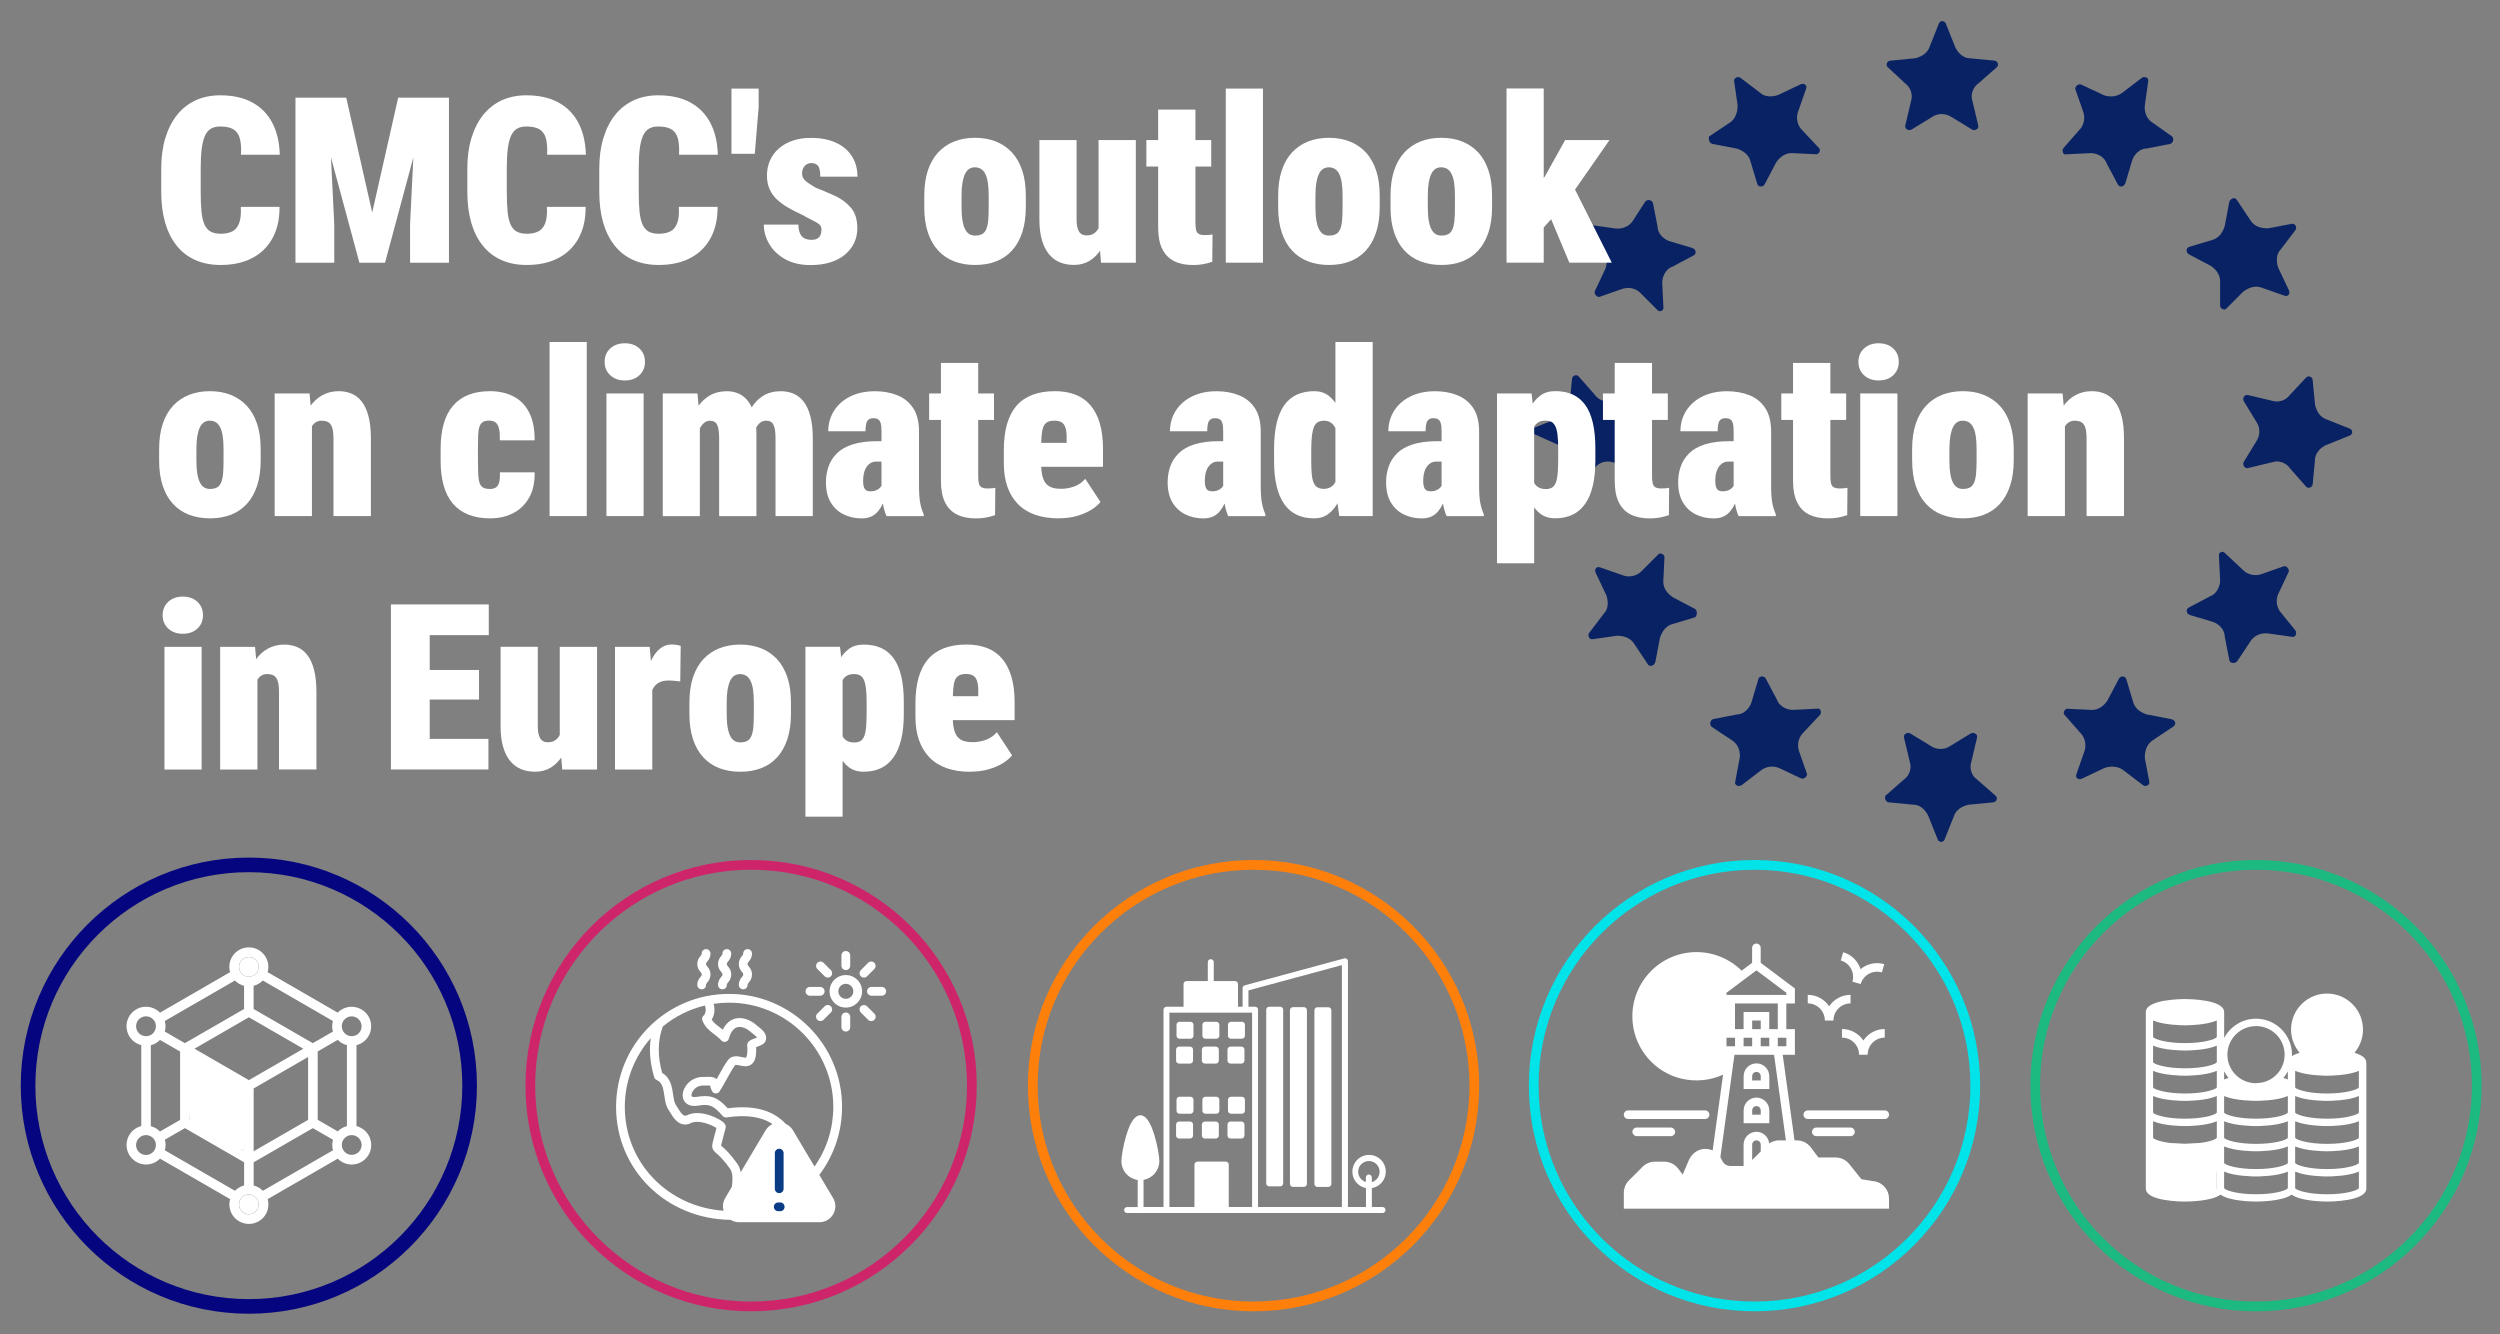 <?xml version="1.0" encoding="UTF-8"?> <svg xmlns="http://www.w3.org/2000/svg" id="Livello_1" data-name="Livello 1" viewBox="0 0 513.08 273.82"><rect x="0" y="0" width="513.08" height="273.82" fill="#808080" stroke="none"/><defs><style> .cls-1 { stroke: #ce256a; } .cls-1, .cls-2, .cls-3, .cls-4, .cls-5 { fill: none; stroke-miterlimit: 10; } .cls-1, .cls-3, .cls-4, .cls-5 { stroke-width: 2px; } .cls-2 { stroke: #05057f; stroke-width: 3px; } .cls-6 { fill: #fff; } .cls-3 { stroke: #ff7f0b; } .cls-7 { fill: #082263; } .cls-8 { fill: #093c84; } .cls-4 { stroke: #00e3e8; } .cls-5 { stroke: #1cba81; } </style></defs><g><path class="cls-7" d="M398.5,23.41c.69,0,1.39.2,1.99.59l4.26,2.6c.36.2.74.08.98-.1.18-.14.37-.38.27-.76l-1.2-5.04c-.43-1.26.1-2.84,1.3-3.64l3.68-3.24c.35-.29.28-.65.24-.79-.05-.16-.21-.53-.69-.59l-4.98-.47h-.01c-1.16,0-2.33-.82-3.02-2.2l-1.96-4.89c-.19-.5-.57-.55-.73-.55s-.54.05-.72.53l-1.92,4.81c-.36,1.07-1.39,1.9-2.88,2.28l-5.23.51c-.44.06-.6.43-.65.58-.04.14-.1.5.22.77l3.58,3.33c1.12.82,1.61,2.35,1.16,3.69l-1.16,4.9c-.1.4.1.64.27.77.24.18.64.3,1.02.08l4.27-2.61c.56-.37,1.23-.56,1.91-.56Z"></path><path class="cls-7" d="M351.46,29.54l4.98.95c1.46.47,2.39,1.32,2.74,2.37l1.45,4.82c.11.44.41.56.63.59.29.05.67-.04.88-.41l2.37-4.5c.84-1.26,1.99-1.94,3.16-1.94l5.09.24c.41,0,.61-.41.67-.53.08-.2.12-.5-.05-.67l-3.62-3.86c-.85-.84-1.19-2.35-.78-3.56l1.68-4.8c.18-.47-.02-.74-.15-.85-.25-.23-.64-.25-1.02-.06l-4.57,2.17c-1.19.41-2.76.47-3.75-.51l-3.93-2.99c-.32-.27-.7-.2-.94-.07-.17.09-.45.31-.4.7l.71,5c.01,1.62-.58,2.86-1.57,3.52l-4.31,2.87s-.08.43.02.8c.06.22.23.6.71.73Z"></path><path class="cls-7" d="M334.07,59.08c.94,0,1.89.35,2.52.98l3.59,3.59c.33.33.69.21.83.14.13-.06.43-.25.38-.65l-.25-5.13c0-1.29.75-2.84,2.15-3.31l4.34-2.3c.35-.2.38-.53.37-.7-.03-.36-.28-.66-.69-.81l-4.7-1.4c-1.2-.4-2.43-1.59-2.43-3.02l-.93-4.76c-.11-.42-.48-.58-.68-.63-.13-.03-.59-.1-.93.31l-2.53,3.93c-1.07,1.6-2.77,1.6-3.33,1.6l-5.22-.73c-.36-.06-.57.15-.68.33-.07.12-.27.54.1,1.06l3.14,4.11c.67,1.01.8,2.15.4,3.37l-2.21,4.7c-.12.29.03.64.22.86.17.2.44.38.76.3l4.7-1.65c.34-.11.71-.17,1.09-.17Z"></path><path class="cls-7" d="M319.85,91.32c1.11.4,1.91,1.42,2.28,2.88l.51,5.23c.05.44.42.6.58.65.15.04.5.1.77-.22l3.37-3.85c.68-1.05,2.26-1.59,3.65-1.13l4.91,1.16c.39.1.64-.09.77-.27.18-.24.3-.63.08-1.02l-2.61-4.27c-.77-1.15-.77-2.7.03-3.9l2.6-4.26c.2-.35.08-.74-.09-.98-.14-.18-.38-.37-.76-.28l-5.03,1.2c-1.27.43-2.85-.11-3.65-1.3l-3.24-3.68c-.29-.35-.65-.28-.8-.24-.16.05-.53.21-.59.69l-.47,4.98c0,1.16-.82,2.34-2.2,3.04l-4.89,1.96c-.5.19-.55.57-.55.73s.05.54.52.72l4.81,2.16Z"></path><path class="cls-7" d="M331.87,130.47c1.59,0,2.81.59,3.46,1.57l2.87,4.31c.17.24.41.35.73.3.29-.05.68-.3.81-.82l.94-4.95c.47-1.46,1.32-2.39,2.37-2.74l4.82-1.45c.21-.1.36-.52.38-.84.01-.19-.01-.67-.44-.91l-4.5-2.37c-1.26-.83-1.95-1.98-1.95-3.15l.24-5.09c0-.41-.41-.61-.53-.66-.21-.08-.5-.12-.67.05l-3.59,3.59c-.88.87-2.39,1.22-3.59.82l-4.8-1.68c-.48-.18-.74.02-.85.14-.23.25-.25.63-.06,1.02l2.17,4.57c.41,1.2.47,2.76-.51,3.74l-2.99,3.93c-.27.33-.21.69-.07.94.1.17.3.46.7.4l5-.71h.05Z"></path><path class="cls-7" d="M361.63,138.83s-.09,0-.13,0c-.23.03-.52.15-.62.53l-1.45,4.85c-.4,1.2-1.58,2.43-3.02,2.43l-4.76.93c-.42.11-.58.48-.63.69-.03.13-.1.59.3.93l4.19,2.78c1.58,1.05,1.58,2.76,1.58,3.32l-.99,5.29c-.04.3.16.51.34.61.12.07.54.27,1.06-.1l4.03-3.08c1.08-.73,2.21-.86,3.45-.46l4.7,2.22c.29.12.64-.04.86-.23.2-.18.38-.46.3-.75l-1.65-4.71c-.41-1.23-.06-2.73.81-3.61l3.56-3.79c.21-.26.18-.7.04-.96-.18-.32-.41-.29-.51-.28h-.11s-5.02.25-5.02.25h0c-1.29,0-2.84-.75-3.3-2.15l-2.31-4.34c-.15-.27-.45-.37-.71-.37Z"></path><path class="cls-7" d="M392.68,165.14c1.16,0,2.33.82,3.02,2.2l1.96,4.89c.19.5.57.55.73.55s.54-.05.72-.53l1.92-4.81c.35-1.06,1.38-1.9,2.87-2.27l5.23-.51c.44-.06.6-.43.65-.58.04-.14.1-.5-.22-.77l-3.85-3.37c-1.05-.69-1.59-2.27-1.12-3.65l1.16-4.9c.1-.4-.1-.64-.28-.78-.24-.18-.62-.29-1.02-.08l-4.27,2.61c-1.13.76-2.72.76-3.9-.03l-4.26-2.6c-.35-.2-.74-.08-.98.1-.18.14-.37.38-.28.76l1.2,5.04c.43,1.26-.1,2.84-1.3,3.64l-3.68,3.24c-.15.15-.13.51-.05.76.06.17.24.56.72.62l5,.48h.01Z"></path><path class="cls-7" d="M433.5,157.34c.73,0,1.48.18,2.14.62l4.14,3.16c.32.27.7.2.94.07.17-.09.45-.31.4-.7l-.94-4.93c-.02-1.68.57-2.92,1.56-3.58l4.31-2.87c.28-.2.43-.51.37-.82-.07-.35-.38-.61-.85-.71l-4.98-.95c-1.46-.47-2.39-1.32-2.74-2.37l-1.45-4.82c-.11-.44-.41-.56-.64-.59-.29-.04-.67.05-.87.41l-2.37,4.5c-.84,1.26-1.98,1.94-3.15,1.94l-5.09-.24c-.39,0-.6.37-.66.53-.08.2-.12.5.04.67l3.39,3.86c.85.88,1.17,2.36.78,3.55l-1.68,4.81c-.18.47.02.74.15.85.25.23.64.25,1.02.06l4.57-2.17c.5-.17,1.05-.28,1.63-.28Z"></path><path class="cls-7" d="M456.09,113.25c-.14,0-.25.04-.32.08-.13.06-.42.25-.38.65l.25,5.13c0,1.29-.75,2.84-2.15,3.31l-4.34,2.3c-.34.2-.38.53-.37.7.03.36.28.66.69.81l4.69,1.4c1.2.4,2.43,1.59,2.43,3.02l.93,4.76c.05.34.21.52.51.61.34.1.82.05,1.1-.28l2.78-4.19c1.06-1.58,2.76-1.58,3.32-1.58l5.22.73c.41.06.57-.15.68-.33.07-.12.27-.54-.1-1.06l-3.14-3.87c-.67-1.01-.8-2.15-.4-3.37l2.22-4.7c.12-.29-.03-.64-.23-.86-.18-.2-.47-.38-.75-.3l-4.71,1.65c-1.21.41-2.72.07-3.61-.81l-3.8-3.56c-.19-.19-.39-.25-.54-.25Z"></path><path class="cls-7" d="M467.27,94.7c1.04,0,2.12.53,2.74,1.45l3.24,3.68c.29.35.65.29.8.24.16-.05.53-.21.59-.69l.47-4.98c0-1.16.82-2.34,2.2-3.03l4.89-1.96c.5-.19.55-.57.55-.73s-.05-.54-.53-.72l-4.81-1.92c-1.07-.35-1.9-1.38-2.28-2.88l-.51-5.23c-.05-.44-.42-.6-.58-.65-.15-.04-.5-.1-.77.22l-3.33,3.58c-.82,1.12-2.35,1.61-3.68,1.16l-4.91-1.16c-.4-.1-.64.1-.77.27-.18.24-.3.63-.07,1.02l2.61,4.27c.76,1.13.76,2.72-.03,3.9l-2.6,4.26c-.2.35-.08.74.1.98.13.18.38.38.76.28l5.04-1.2c.29-.1.6-.15.91-.15Z"></path><path class="cls-7" d="M449.18,52.17l4.52,2.38c1.26.83,1.94,1.98,1.94,3.15v5.02c0,.46.37.66.53.73.2.08.5.12.67-.05l3.59-3.59c1.39-.96,2.53-1.17,3.59-.82l4.8,1.68c.47.18.74-.01.85-.14.23-.25.25-.63.06-1.02l-2.17-4.57c-.41-1.2-.46-2.76.51-3.74l2.99-3.93c.27-.32.21-.69.07-.94-.09-.17-.3-.46-.7-.41l-4.93.94c-1.79.03-2.92-.57-3.58-1.56l-2.87-4.31c-.17-.24-.44-.36-.73-.3-.3.06-.68.3-.81.82l-.94,4.94c-.47,1.46-1.32,2.39-2.37,2.74l-4.83,1.45c-.44.11-.56.41-.59.63-.04.28.04.66.39.87Z"></path><path class="cls-7" d="M429.07,31.42c1.29,0,2.84.75,3.3,2.15l2.31,4.34c.2.35.53.38.7.37.36-.03.66-.28.81-.68l1.4-4.7c.4-1.2,1.58-2.43,3.02-2.43l4.76-.93c.43-.11.58-.48.63-.68.03-.13.1-.59-.31-.93l-3.98-2.8c-1.55-1.03-1.55-2.74-1.55-3.3l.73-5.22c.05-.37-.15-.57-.33-.68-.12-.07-.54-.27-1.06.1l-4.03,3.08c-1.34.9-2.61.73-3.58.48l-4.8-2.25c-.3-.13-.65.03-.86.23-.2.18-.38.46-.3.75l1.65,4.71c.41,1.22.07,2.73-.8,3.6l-3.29,3.76c-.25.3-.21.73-.07,1,.18.32.42.29.51.28h.11s5.02-.25,5.02-.25h0Z"></path><g><path class="cls-6" d="M49.41,42.45h7.96c.02,2.54-.48,4.71-1.48,6.5-1,1.79-2.41,3.14-4.22,4.06s-3.94,1.37-6.37,1.37c-1.97,0-3.71-.34-5.23-1.02-1.52-.68-2.8-1.67-3.84-2.98s-1.82-2.88-2.35-4.73c-.53-1.85-.79-3.96-.79-6.32v-4.72c0-2.34.28-4.44.85-6.3.57-1.86,1.37-3.44,2.42-4.75,1.05-1.3,2.32-2.29,3.81-2.98,1.5-.68,3.17-1.02,5.01-1.02,2.59,0,4.78.48,6.57,1.45,1.79.97,3.17,2.36,4.13,4.19.96,1.82,1.47,4,1.54,6.55h-7.96c.08-1.47-.02-2.63-.28-3.48-.26-.84-.73-1.44-1.38-1.79-.66-.35-1.53-.52-2.62-.52-.74,0-1.37.15-1.88.44-.51.29-.92.78-1.23,1.45-.31.67-.53,1.56-.67,2.66s-.21,2.45-.21,4.05v4.77c0,1.63.05,2.99.16,4.09.11,1.1.31,1.99.62,2.66s.72,1.16,1.26,1.45c.54.29,1.23.44,2.08.44.9,0,1.67-.15,2.3-.45.64-.3,1.12-.85,1.44-1.65.33-.8.45-1.94.37-3.43Z"></path><path class="cls-6" d="M60.64,20.05h6.68l1.28,25.96v7.91h-7.96V20.05ZM64.62,20.05h6.44l5.33,23.56,5.33-23.56h6.42l-9.12,33.87h-5.26l-9.14-33.87ZM85.44,20.05h6.7v33.87h-7.98v-7.91l1.28-25.96Z"></path><path class="cls-6" d="M112.23,42.45h7.96c.02,2.54-.48,4.71-1.48,6.5-1,1.79-2.41,3.14-4.22,4.06s-3.94,1.37-6.37,1.37c-1.97,0-3.71-.34-5.23-1.02-1.52-.68-2.8-1.67-3.84-2.98s-1.82-2.88-2.35-4.73c-.53-1.85-.79-3.96-.79-6.32v-4.72c0-2.34.28-4.44.85-6.3.57-1.86,1.37-3.44,2.42-4.75,1.05-1.3,2.32-2.29,3.81-2.98,1.5-.68,3.17-1.02,5.01-1.02,2.59,0,4.78.48,6.57,1.45,1.79.97,3.17,2.36,4.13,4.19.96,1.82,1.47,4,1.54,6.55h-7.96c.08-1.47-.02-2.63-.28-3.48-.26-.84-.73-1.44-1.38-1.79-.66-.35-1.53-.52-2.62-.52-.74,0-1.37.15-1.88.44-.51.29-.92.78-1.23,1.45-.31.67-.53,1.56-.67,2.66s-.21,2.45-.21,4.05v4.77c0,1.63.05,2.99.16,4.09.11,1.1.31,1.99.62,2.66s.72,1.16,1.26,1.45c.54.29,1.23.44,2.08.44.9,0,1.67-.15,2.3-.45.64-.3,1.12-.85,1.44-1.65.33-.8.45-1.94.37-3.43Z"></path><path class="cls-6" d="M139.31,42.45h7.96c.02,2.54-.48,4.71-1.48,6.5-1,1.79-2.41,3.14-4.22,4.06s-3.94,1.37-6.37,1.37c-1.97,0-3.71-.34-5.23-1.02-1.52-.68-2.8-1.67-3.84-2.98s-1.82-2.88-2.35-4.73c-.53-1.85-.79-3.96-.79-6.32v-4.72c0-2.34.28-4.44.85-6.3.57-1.86,1.37-3.44,2.42-4.75,1.05-1.3,2.32-2.29,3.81-2.98,1.5-.68,3.17-1.02,5.01-1.02,2.59,0,4.78.48,6.57,1.45,1.79.97,3.17,2.36,4.13,4.19.96,1.82,1.47,4,1.54,6.55h-7.96c.08-1.47-.02-2.63-.28-3.48-.26-.84-.73-1.44-1.38-1.79-.66-.35-1.53-.52-2.62-.52-.74,0-1.37.15-1.88.44-.51.29-.92.78-1.23,1.45-.31.67-.53,1.56-.67,2.66s-.21,2.45-.21,4.05v4.77c0,1.63.05,2.99.16,4.09.11,1.1.31,1.99.62,2.66s.72,1.16,1.26,1.45c.54.29,1.23.44,2.08.44.9,0,1.67-.15,2.3-.45.64-.3,1.12-.85,1.44-1.65.33-.8.45-1.94.37-3.43Z"></path><path class="cls-6" d="M155.7,18.18v3.77l-.79,9.61h-4.79v-13.38h5.58Z"></path><path class="cls-6" d="M168.59,47.08c0-.45-.16-.81-.49-1.07-.33-.26-.78-.53-1.37-.81s-1.29-.65-2.12-1.12c-.99-.45-1.93-.93-2.8-1.43-.88-.5-1.64-1.06-2.3-1.66s-1.17-1.31-1.55-2.13c-.37-.81-.56-1.76-.56-2.83s.2-2.09.59-3.02c.4-.93.98-1.75,1.76-2.45.78-.71,1.72-1.26,2.84-1.66,1.12-.4,2.4-.6,3.84-.6,1.97,0,3.67.32,5.09.97,1.43.64,2.53,1.57,3.3,2.77s1.16,2.61,1.16,4.22h-7.63c0-.64-.05-1.16-.16-1.57-.11-.41-.31-.72-.59-.92-.29-.2-.69-.3-1.2-.3-.26,0-.53.08-.81.24-.28.16-.51.4-.7.72s-.28.72-.28,1.2c0,.34.07.63.2.87.13.24.32.46.57.67s.54.42.87.64c.33.22.72.46,1.17.72,1.33.51,2.65,1.07,3.95,1.67,1.3.6,2.39,1.42,3.27,2.44.88,1.02,1.31,2.43,1.31,4.21,0,1.12-.23,2.13-.67,3.05-.45.92-1.09,1.71-1.92,2.4-.83.68-1.83,1.2-3.01,1.56s-2.5.54-3.98.54c-2.08,0-3.83-.41-5.27-1.23s-2.52-1.87-3.25-3.14c-.73-1.27-1.09-2.58-1.09-3.93h7.1c.02.78.13,1.39.35,1.85s.52.78.91.98c.39.19.88.29,1.47.29.45,0,.82-.08,1.12-.24.29-.16.52-.4.66-.72.15-.32.22-.7.22-1.15Z"></path><path class="cls-6" d="M189.69,42.52v-2.35c0-1.99.25-3.72.74-5.2.5-1.48,1.2-2.71,2.12-3.7.92-.98,2.01-1.73,3.28-2.23,1.27-.5,2.69-.76,4.26-.76s3.03.25,4.3.76,2.36,1.25,3.28,2.23c.91.98,1.62,2.22,2.12,3.7.5,1.48.74,3.21.74,5.2v2.35c0,1.97-.25,3.7-.74,5.19-.5,1.49-1.2,2.73-2.11,3.72-.91.99-2,1.73-3.28,2.22-1.28.49-2.7.73-4.27.73s-2.99-.24-4.28-.73c-1.29-.49-2.39-1.23-3.3-2.22-.92-.99-1.62-2.23-2.12-3.72-.5-1.49-.74-3.22-.74-5.19ZM197.34,40.17v2.35c0,1.07.06,1.98.19,2.73.12.75.31,1.36.55,1.81.24.46.53.79.87.99s.74.3,1.19.3c.57,0,1.04-.1,1.41-.3s.65-.53.85-.99.34-1.06.41-1.81c.07-.75.1-1.66.1-2.73v-2.35c0-1.05-.06-1.95-.17-2.69-.12-.74-.29-1.34-.54-1.81-.24-.47-.54-.81-.9-1.02-.36-.21-.76-.31-1.21-.31s-.82.1-1.16.31c-.34.21-.63.55-.86,1.02-.23.47-.41,1.08-.54,1.81-.12.74-.19,1.63-.19,2.69Z"></path><path class="cls-6" d="M226.16,42.68l1.88-.05c0,1.69-.17,3.25-.51,4.69-.34,1.43-.84,2.68-1.49,3.73-.65,1.05-1.45,1.87-2.38,2.45-.94.58-2.02.87-3.25.87-1.05,0-2.01-.17-2.87-.52-.86-.35-1.6-.9-2.23-1.65-.63-.75-1.12-1.72-1.47-2.91-.35-1.19-.52-2.61-.52-4.27v-16.28h7.63v16.33c0,.56.04,1.04.13,1.44.08.4.21.74.37,1.01.16.27.38.47.64.6.26.13.57.2.93.2.81,0,1.44-.25,1.91-.74.47-.5.79-1.17.97-2.02.18-.85.27-1.81.27-2.88ZM225.46,47.8v-19.05h7.65v25.17h-7.14l-.51-6.12Z"></path><path class="cls-6" d="M248.58,28.74v5.44h-13.31v-5.44h13.31ZM237.69,22.49h7.65v23.22c0,.67.05,1.18.15,1.55.1.36.29.62.58.77.29.15.69.22,1.22.22.37,0,.68-.01.92-.04.24-.02.45-.06.64-.1l-.05,5.61c-.6.22-1.23.38-1.87.5-.64.12-1.35.17-2.1.17-1.5,0-2.79-.26-3.85-.79-1.06-.53-1.88-1.36-2.44-2.49-.57-1.13-.85-2.61-.85-4.42v-24.19Z"></path><path class="cls-6" d="M259.2,18.18v35.73h-7.63V18.18h7.63Z"></path><path class="cls-6" d="M262.32,42.52v-2.35c0-1.99.25-3.72.74-5.2s1.2-2.71,2.12-3.7c.92-.98,2.01-1.73,3.28-2.23,1.27-.5,2.69-.76,4.26-.76s3.03.25,4.3.76,2.37,1.25,3.28,2.23c.92.98,1.62,2.22,2.12,3.7.5,1.48.74,3.21.74,5.2v2.35c0,1.97-.25,3.7-.74,5.19-.5,1.49-1.2,2.73-2.11,3.72-.91.99-2,1.73-3.28,2.22-1.28.49-2.7.73-4.27.73s-2.99-.24-4.28-.73c-1.29-.49-2.39-1.23-3.3-2.22-.92-.99-1.62-2.23-2.12-3.72s-.74-3.22-.74-5.19ZM269.97,40.17v2.35c0,1.07.06,1.98.19,2.73.12.75.31,1.36.55,1.81s.53.79.87.99c.34.2.74.3,1.19.3.57,0,1.04-.1,1.41-.3s.65-.53.85-.99c.2-.46.34-1.06.41-1.81.07-.75.1-1.66.1-2.73v-2.35c0-1.05-.06-1.95-.17-2.69-.12-.74-.29-1.34-.54-1.81-.24-.47-.54-.81-.9-1.02s-.76-.31-1.21-.31-.82.1-1.16.31c-.34.21-.63.55-.86,1.02-.23.47-.41,1.08-.54,1.81-.12.74-.19,1.63-.19,2.69Z"></path><path class="cls-6" d="M285.38,42.52v-2.35c0-1.99.25-3.72.74-5.2s1.2-2.71,2.12-3.7c.92-.98,2.01-1.73,3.28-2.23,1.27-.5,2.69-.76,4.26-.76s3.03.25,4.3.76,2.37,1.25,3.28,2.23c.92.98,1.62,2.22,2.12,3.7.5,1.48.74,3.21.74,5.2v2.35c0,1.97-.25,3.7-.74,5.19-.5,1.49-1.2,2.73-2.11,3.72-.91.99-2,1.73-3.28,2.22-1.28.49-2.7.73-4.27.73s-2.99-.24-4.28-.73c-1.29-.49-2.39-1.23-3.3-2.22-.92-.99-1.62-2.23-2.12-3.72s-.74-3.22-.74-5.19ZM293.03,40.17v2.35c0,1.07.06,1.98.19,2.73.12.75.31,1.36.55,1.81s.53.79.87.99c.34.2.74.3,1.19.3.57,0,1.04-.1,1.41-.3s.65-.53.85-.99c.2-.46.34-1.06.41-1.81.07-.75.1-1.66.1-2.73v-2.35c0-1.05-.06-1.95-.17-2.69-.12-.74-.29-1.34-.54-1.81-.24-.47-.54-.81-.9-1.02s-.76-.31-1.21-.31-.82.1-1.16.31c-.34.21-.63.55-.86,1.02-.23.47-.41,1.08-.54,1.81-.12.74-.19,1.63-.19,2.69Z"></path><path class="cls-6" d="M316.82,18.16v35.75h-7.63V18.16h7.63ZM330.32,28.74l-8.91,12.82-5.12,5.72-3.35-4.98,4.19-6.21,4.09-7.35h9.09ZM322.08,53.91l-4.81-11.47,5.68-4.12,7.84,15.59h-8.7Z"></path><path class="cls-6" d="M32.66,94.52v-2.35c0-1.99.25-3.72.74-5.2.5-1.48,1.2-2.71,2.12-3.7.92-.98,2.01-1.73,3.28-2.23,1.27-.5,2.69-.76,4.26-.76s3.03.25,4.3.76,2.36,1.25,3.28,2.23c.91.98,1.62,2.22,2.12,3.7.5,1.48.74,3.21.74,5.2v2.35c0,1.97-.25,3.7-.74,5.19-.5,1.49-1.2,2.73-2.11,3.72-.91.99-2,1.73-3.28,2.22s-2.7.73-4.27.73-2.99-.24-4.28-.73-2.39-1.23-3.3-2.22c-.92-.99-1.62-2.23-2.12-3.72-.5-1.49-.74-3.22-.74-5.19ZM40.31,92.17v2.35c0,1.07.06,1.98.19,2.73.12.75.31,1.36.55,1.81.24.46.53.79.87.99.34.2.74.3,1.19.3.57,0,1.04-.1,1.41-.3.36-.2.65-.53.85-.99.2-.46.34-1.06.41-1.81.07-.75.1-1.66.1-2.73v-2.35c0-1.05-.06-1.95-.17-2.69-.12-.74-.29-1.34-.54-1.81-.24-.47-.54-.81-.9-1.02-.36-.21-.76-.31-1.21-.31s-.82.1-1.16.31c-.34.21-.63.55-.86,1.02-.23.47-.41,1.08-.54,1.81-.12.74-.19,1.63-.19,2.69Z"></path><path class="cls-6" d="M64.02,86.12v19.8h-7.65v-25.17h7.16l.49,5.37ZM63.11,92.47l-1.72.05c-.03-1.92.14-3.64.52-5.15.38-1.51.93-2.8,1.65-3.85.72-1.05,1.59-1.86,2.59-2.41,1.01-.55,2.13-.83,3.37-.83.95,0,1.83.17,2.64.51.81.34,1.52.89,2.1,1.65s1.05,1.76,1.37,3.01c.33,1.25.49,2.79.49,4.62v15.84h-7.68v-15.86c0-1.01-.09-1.78-.27-2.31s-.45-.9-.81-1.1c-.36-.2-.83-.3-1.38-.3s-1,.16-1.38.47-.68.74-.91,1.29-.38,1.2-.46,1.94c-.09.74-.13,1.56-.13,2.44Z"></path><path class="cls-6" d="M100.43,100.36c.53,0,.95-.09,1.28-.28.33-.19.56-.52.71-1.01.15-.49.21-1.2.17-2.13h7.14c.03,2.08-.35,3.82-1.15,5.22s-1.89,2.46-3.27,3.16c-1.38.71-2.95,1.06-4.7,1.06s-3.19-.25-4.47-.76-2.33-1.25-3.18-2.24-1.48-2.23-1.9-3.7c-.42-1.47-.63-3.19-.63-5.14v-2.4c0-1.95.21-3.67.63-5.15.42-1.48,1.05-2.72,1.9-3.71.85-.99,1.9-1.74,3.16-2.24,1.26-.5,2.74-.76,4.43-.76,1.83,0,3.43.36,4.82,1.07,1.38.71,2.46,1.81,3.23,3.3.77,1.49,1.15,3.4,1.12,5.72h-7.14c.03-.96-.02-1.74-.15-2.34-.13-.6-.36-1.03-.69-1.3-.33-.27-.78-.41-1.37-.41s-1.02.11-1.33.33-.53.56-.67,1.02-.22,1.07-.24,1.8c-.02.74-.04,1.62-.04,2.66v2.4c0,1.05.02,1.95.05,2.7.03.74.12,1.35.26,1.8.14.46.37.79.69,1,.32.21.76.31,1.34.31Z"></path><path class="cls-6" d="M120.42,70.19v35.73h-7.63v-35.73h7.63Z"></path><path class="cls-6" d="M124.09,74.26c0-1.12.38-2.03,1.15-2.74.77-.71,1.76-1.07,2.99-1.07s2.24.36,3,1.07c.76.71,1.14,1.63,1.14,2.74s-.38,2.03-1.14,2.75c-.76.71-1.76,1.07-3,1.07s-2.22-.36-2.99-1.07c-.77-.71-1.15-1.63-1.15-2.75ZM132.09,80.75v25.17h-7.63v-25.17h7.63Z"></path><path class="cls-6" d="M143.63,86.08v19.84h-7.61v-25.17h7.12l.49,5.33ZM142.72,92.47l-1.7.05c-.03-1.77.12-3.4.47-4.88.34-1.49.86-2.78,1.55-3.88s1.55-1.95,2.57-2.56c1.02-.6,2.22-.91,3.58-.91.88,0,1.69.17,2.43.5.74.33,1.38.85,1.92,1.56.54.71.96,1.62,1.26,2.75.29,1.12.44,2.47.44,4.04v16.79h-7.65v-15.79c0-1.07-.07-1.88-.22-2.42s-.36-.91-.64-1.09c-.28-.19-.64-.28-1.09-.28-.42,0-.81.16-1.17.47s-.68.74-.94,1.29c-.26.55-.46,1.2-.59,1.94-.13.74-.2,1.56-.2,2.44ZM154.35,92.47l-2.05.05c-.03-1.77.11-3.4.42-4.88s.79-2.78,1.45-3.88c.66-1.1,1.49-1.95,2.5-2.56,1.01-.6,2.2-.91,3.58-.91.95,0,1.82.17,2.62.51.8.34,1.49.89,2.08,1.65s1.05,1.76,1.37,3.01c.33,1.25.49,2.79.49,4.62v15.84h-7.65v-15.84c0-1.04-.07-1.83-.22-2.36-.15-.53-.36-.9-.65-1.09-.29-.19-.63-.29-1.04-.29-.51,0-.95.16-1.31.47-.36.31-.67.74-.91,1.29-.24.55-.42,1.2-.52,1.94-.11.74-.16,1.56-.16,2.44Z"></path><path class="cls-6" d="M181.77,90.54l.05,4.19h-1.98c-.48,0-.89.11-1.23.34-.34.23-.62.52-.85.9-.23.37-.38.79-.48,1.24-.09.46-.14.93-.14,1.41,0,.68.07,1.18.22,1.49s.33.51.56.59c.22.09.48.13.76.13.59,0,1.08-.13,1.48-.38s.68-.56.85-.92c.17-.36.22-.66.14-.91l.79,3.07c-.26.57-.52,1.14-.77,1.69-.25.55-.56,1.05-.93,1.51-.37.46-.83.82-1.37,1.09-.54.27-1.23.41-2.05.41-1.3,0-2.51-.26-3.62-.79-1.11-.53-2-1.34-2.68-2.44-.67-1.1-1.01-2.5-1.01-4.19,0-1.16.18-2.25.55-3.27.36-1.02.94-1.91,1.73-2.69.79-.78,1.86-1.38,3.2-1.81,1.34-.43,2.98-.65,4.92-.65h1.86ZM180.91,99.59v-11.07c0-.71-.05-1.26-.16-1.64-.11-.38-.28-.65-.52-.81-.24-.16-.59-.24-1.06-.24-.37,0-.67.09-.91.28-.23.19-.4.47-.49.86-.09.39-.14.9-.14,1.54h-7.65c0-1.16.22-2.24.67-3.25.45-1,1.09-1.87,1.93-2.62.84-.74,1.84-1.32,3.01-1.73,1.17-.41,2.48-.62,3.94-.62,1.72,0,3.26.28,4.63.83,1.36.55,2.45,1.43,3.25,2.64.8,1.21,1.2,2.81,1.2,4.81v11c0,1.64.09,2.89.26,3.73.17.85.4,1.59.7,2.22v.4h-7.63c-.36-.78-.62-1.72-.78-2.85-.16-1.12-.24-2.28-.24-3.48Z"></path><path class="cls-6" d="M204,80.75v5.44h-13.31v-5.44h13.31ZM193.11,74.49h7.65v23.22c0,.67.05,1.18.15,1.55.1.36.29.62.58.77s.69.22,1.22.22c.37,0,.68-.01.92-.04.24-.02.45-.06.64-.1l-.05,5.61c-.6.22-1.23.38-1.87.5s-1.35.17-2.1.17c-1.5,0-2.79-.26-3.85-.79-1.06-.53-1.88-1.36-2.44-2.49-.57-1.13-.85-2.61-.85-4.42v-24.19Z"></path><path class="cls-6" d="M217.22,106.38c-1.8,0-3.4-.25-4.8-.74-1.4-.5-2.58-1.23-3.52-2.2-.95-.97-1.66-2.15-2.15-3.55-.49-1.4-.73-2.99-.73-4.79v-2.74c0-2.02.21-3.78.64-5.28.43-1.5,1.07-2.76,1.92-3.76.85-1,1.94-1.76,3.26-2.27,1.32-.51,2.87-.77,4.65-.77,1.57,0,2.96.23,4.18.7,1.22.47,2.25,1.18,3.09,2.15.84.97,1.49,2.2,1.94,3.7.45,1.5.67,3.27.67,5.32v3.65h-17.49v-4.91h10.03v-.86c.02-1.02-.07-1.8-.27-2.33-.19-.53-.48-.89-.85-1.08-.37-.19-.83-.29-1.37-.29-.64,0-1.14.11-1.51.33-.37.22-.64.56-.81,1.02-.17.47-.28,1.09-.34,1.86-.05.78-.08,1.71-.08,2.81v2.74c0,1.09.09,1.97.27,2.65.18.68.44,1.21.79,1.58.35.37.78.63,1.28.78s1.08.22,1.73.22c.93,0,1.84-.16,2.72-.48.88-.32,1.64-.84,2.26-1.57l3.12,4.75c-.42.54-1.04,1.07-1.86,1.59s-1.8.94-2.93,1.27c-1.13.33-2.4.49-3.81.49Z"></path><path class="cls-6" d="M251.9,90.54l.05,4.19h-1.98c-.48,0-.89.11-1.23.34-.34.23-.62.52-.85.9-.23.37-.38.79-.48,1.24-.09.46-.14.93-.14,1.41,0,.68.07,1.18.22,1.49s.33.51.56.59c.22.09.48.13.76.13.59,0,1.08-.13,1.48-.38s.68-.56.85-.92c.17-.36.22-.66.14-.91l.79,3.07c-.26.57-.52,1.14-.77,1.69-.25.55-.56,1.05-.93,1.51-.37.46-.83.82-1.37,1.09-.54.27-1.23.41-2.05.41-1.3,0-2.51-.26-3.62-.79-1.11-.53-2-1.34-2.68-2.44-.67-1.1-1.01-2.5-1.01-4.19,0-1.16.18-2.25.55-3.27.36-1.02.94-1.91,1.73-2.69.79-.78,1.86-1.38,3.2-1.81,1.34-.43,2.98-.65,4.92-.65h1.86ZM251.04,99.59v-11.07c0-.71-.05-1.26-.16-1.64-.11-.38-.28-.65-.52-.81-.24-.16-.59-.24-1.06-.24-.37,0-.67.09-.91.28-.23.19-.4.47-.49.86-.09.39-.14.9-.14,1.54h-7.65c0-1.16.22-2.24.67-3.25.45-1,1.09-1.87,1.93-2.62.84-.74,1.84-1.32,3.01-1.73,1.17-.41,2.48-.62,3.94-.62,1.72,0,3.26.28,4.63.83,1.36.55,2.45,1.43,3.25,2.64.8,1.21,1.2,2.81,1.2,4.81v11c0,1.64.09,2.89.26,3.73.17.85.4,1.59.7,2.22v.4h-7.63c-.36-.78-.62-1.72-.78-2.85-.16-1.12-.24-2.28-.24-3.48Z"></path><path class="cls-6" d="M261.48,94.57v-2.35c0-2.06.17-3.84.52-5.34.35-1.5.87-2.73,1.56-3.71.69-.98,1.56-1.7,2.6-2.18,1.05-.47,2.25-.71,3.59-.71,1.15,0,2.13.32,2.95.95.82.64,1.52,1.52,2.08,2.65.57,1.13,1.03,2.46,1.4,3.98.36,1.52.64,3.15.83,4.89v1.58c-.22,1.63-.5,3.17-.86,4.62s-.82,2.73-1.38,3.85c-.57,1.12-1.26,1.99-2.09,2.63-.83.64-1.82.95-2.97.95-1.37,0-2.56-.24-3.58-.73s-1.88-1.22-2.57-2.21c-.69-.98-1.21-2.21-1.56-3.69-.35-1.47-.52-3.2-.52-5.19ZM269.11,92.22v2.35c0,1.09.03,2,.1,2.73.07.74.2,1.33.4,1.78.19.45.46.77.8.96.34.19.78.29,1.3.29.73,0,1.33-.22,1.79-.65.46-.43.8-1.06,1-1.87.2-.81.26-1.77.16-2.87v-2.84c.06-.96.04-1.8-.08-2.52-.12-.72-.3-1.32-.56-1.8-.26-.48-.57-.84-.95-1.08-.38-.24-.82-.36-1.31-.36s-.92.1-1.27.29c-.35.19-.62.52-.81.97-.19.45-.34,1.06-.43,1.81-.09.76-.14,1.7-.14,2.81ZM274.07,100.15v-29.96h7.65v35.73h-6.86l-.79-5.77Z"></path><path class="cls-6" d="M296.72,90.54l.05,4.19h-1.98c-.48,0-.89.11-1.23.34-.34.23-.62.52-.85.9-.23.37-.38.79-.48,1.24-.09.46-.14.93-.14,1.41,0,.68.07,1.18.22,1.49s.33.51.56.59c.22.09.48.13.76.13.59,0,1.08-.13,1.48-.38s.68-.56.85-.92c.17-.36.22-.66.14-.91l.79,3.07c-.26.57-.52,1.14-.77,1.69-.25.55-.56,1.05-.93,1.51-.37.46-.83.82-1.37,1.09-.54.27-1.22.41-2.05.41-1.3,0-2.51-.26-3.62-.79-1.11-.53-2-1.34-2.67-2.44-.67-1.1-1.01-2.5-1.01-4.19,0-1.16.18-2.25.55-3.27.36-1.02.94-1.91,1.73-2.69s1.86-1.38,3.2-1.81,2.98-.65,4.92-.65h1.86ZM295.86,99.59v-11.07c0-.71-.05-1.26-.16-1.64-.11-.38-.28-.65-.52-.81-.24-.16-.59-.24-1.06-.24-.37,0-.67.09-.91.28s-.4.47-.49.86c-.09.39-.14.9-.14,1.54h-7.65c0-1.16.22-2.24.67-3.25.45-1,1.09-1.87,1.93-2.62.84-.74,1.84-1.32,3.01-1.73,1.17-.41,2.48-.62,3.94-.62,1.72,0,3.26.28,4.63.83,1.37.55,2.45,1.43,3.25,2.64.8,1.21,1.2,2.81,1.2,4.81v11c0,1.64.08,2.89.26,3.73.17.85.4,1.59.7,2.22v.4h-7.63c-.36-.78-.62-1.72-.78-2.85-.16-1.12-.25-2.28-.25-3.48Z"></path><path class="cls-6" d="M314.86,85.59v30.01h-7.63v-34.85h7.1l.53,4.84ZM327.42,92.1v2.35c0,1.99-.17,3.72-.52,5.21-.35,1.49-.87,2.73-1.57,3.73-.7,1-1.56,1.75-2.59,2.24-1.03.5-2.22.74-3.57.74-1.22,0-2.25-.32-3.08-.96-.83-.64-1.51-1.53-2.05-2.66-.54-1.13-.97-2.43-1.29-3.9-.33-1.47-.6-3-.81-4.62v-1.61c.22-1.74.48-3.36.79-4.86.31-1.5.74-2.81,1.28-3.93.54-1.12,1.23-1.99,2.07-2.62.84-.63,1.87-.94,3.09-.94,1.36,0,2.56.23,3.58.69,1.02.46,1.88,1.17,2.58,2.13.7.96,1.22,2.19,1.57,3.68.35,1.49.52,3.26.52,5.33ZM319.79,94.45v-2.35c0-1.12-.04-2.05-.13-2.79-.08-.74-.23-1.34-.43-1.78-.2-.44-.47-.75-.79-.93-.33-.18-.75-.27-1.26-.27-.57,0-1.06.11-1.45.34s-.71.57-.93,1.05c-.23.47-.38,1.06-.45,1.77-.08.71-.09,1.54-.05,2.5v2.93c-.08,1.09-.05,2.04.09,2.85s.44,1.45.9,1.91c.46.46,1.11.69,1.94.69.53,0,.96-.1,1.29-.3.33-.2.59-.54.78-1,.19-.47.31-1.08.38-1.84.07-.76.1-1.68.1-2.77Z"></path><path class="cls-6" d="M342.29,80.75v5.44h-13.31v-5.44h13.31ZM331.4,74.49h7.65v23.22c0,.67.05,1.18.15,1.55.1.36.29.62.58.77.29.15.69.22,1.22.22.37,0,.68-.01.92-.04s.45-.06.64-.1l-.05,5.61c-.61.22-1.23.38-1.87.5s-1.35.17-2.11.17c-1.5,0-2.79-.26-3.85-.79-1.06-.53-1.88-1.36-2.44-2.49-.57-1.13-.85-2.61-.85-4.42v-24.19Z"></path><path class="cls-6" d="M356.66,90.54l.05,4.19h-1.98c-.48,0-.89.11-1.23.34-.34.23-.62.52-.85.9s-.38.79-.48,1.24-.14.93-.14,1.41c0,.68.07,1.18.22,1.49s.33.51.56.59c.22.09.48.13.76.13.59,0,1.08-.13,1.48-.38s.68-.56.85-.92c.17-.36.22-.66.14-.91l.79,3.07c-.26.57-.52,1.14-.77,1.69s-.56,1.05-.93,1.51c-.37.46-.83.82-1.37,1.09-.54.27-1.23.41-2.05.41-1.3,0-2.51-.26-3.62-.79-1.11-.53-2-1.34-2.67-2.44-.67-1.1-1.01-2.5-1.01-4.19,0-1.16.18-2.25.55-3.27.36-1.02.94-1.91,1.73-2.69s1.86-1.38,3.2-1.81c1.34-.43,2.98-.65,4.92-.65h1.86ZM355.8,99.59v-11.07c0-.71-.05-1.26-.16-1.64-.11-.38-.28-.65-.52-.81-.24-.16-.59-.24-1.06-.24-.37,0-.67.09-.91.28s-.4.47-.49.86c-.09.39-.14.9-.14,1.54h-7.65c0-1.16.22-2.24.67-3.25.45-1,1.09-1.87,1.93-2.62.84-.74,1.84-1.32,3.01-1.73,1.17-.41,2.48-.62,3.94-.62,1.72,0,3.26.28,4.63.83,1.36.55,2.45,1.43,3.24,2.64.8,1.21,1.2,2.81,1.2,4.81v11c0,1.64.08,2.89.26,3.73.17.85.4,1.59.7,2.22v.4h-7.63c-.36-.78-.62-1.72-.78-2.85-.16-1.12-.24-2.28-.24-3.48Z"></path><path class="cls-6" d="M378.89,80.75v5.44h-13.31v-5.44h13.31ZM368,74.49h7.65v23.22c0,.67.05,1.18.15,1.55.1.36.29.62.58.77.29.15.69.22,1.22.22.37,0,.68-.01.92-.04s.45-.06.64-.1l-.05,5.61c-.61.22-1.23.38-1.87.5s-1.35.17-2.11.17c-1.5,0-2.79-.26-3.85-.79-1.06-.53-1.88-1.36-2.44-2.49-.57-1.13-.85-2.61-.85-4.42v-24.19Z"></path><path class="cls-6" d="M381.41,74.26c0-1.12.38-2.03,1.15-2.74s1.76-1.07,2.99-1.07,2.24.36,3,1.07,1.14,1.63,1.14,2.74-.38,2.03-1.14,2.75-1.76,1.07-3,1.07-2.22-.36-2.99-1.07-1.15-1.63-1.15-2.75ZM389.41,80.75v25.17h-7.63v-25.17h7.63Z"></path><path class="cls-6" d="M392.43,94.52v-2.35c0-1.99.25-3.72.74-5.2s1.2-2.71,2.12-3.7c.91-.98,2.01-1.73,3.28-2.23s2.69-.76,4.26-.76,3.03.25,4.3.76,2.37,1.25,3.28,2.23c.92.98,1.62,2.22,2.12,3.7s.75,3.21.75,5.2v2.35c0,1.97-.25,3.7-.75,5.19-.5,1.49-1.2,2.73-2.1,3.72-.91.99-2,1.73-3.28,2.22s-2.7.73-4.27.73-2.99-.24-4.28-.73-2.39-1.23-3.3-2.22c-.92-.99-1.62-2.23-2.12-3.72-.5-1.49-.74-3.22-.74-5.19ZM400.08,92.17v2.35c0,1.07.06,1.98.19,2.73.12.75.31,1.36.55,1.81.24.46.53.79.87.99.34.2.74.3,1.19.3.57,0,1.04-.1,1.41-.3.36-.2.65-.53.85-.99.2-.46.34-1.06.41-1.81.07-.75.11-1.66.11-2.73v-2.35c0-1.05-.06-1.95-.17-2.69-.12-.74-.29-1.34-.54-1.81-.24-.47-.54-.81-.9-1.02s-.76-.31-1.21-.31-.82.1-1.16.31-.63.55-.86,1.02c-.23.47-.41,1.08-.54,1.81-.12.74-.19,1.63-.19,2.69Z"></path><path class="cls-6" d="M423.79,86.12v19.8h-7.65v-25.17h7.17l.49,5.37ZM422.89,92.47l-1.72.05c-.03-1.92.14-3.64.52-5.15.38-1.51.93-2.8,1.65-3.85.72-1.05,1.58-1.86,2.59-2.41,1.01-.55,2.13-.83,3.37-.83.95,0,1.83.17,2.64.51.81.34,1.52.89,2.11,1.65.59.76,1.05,1.76,1.37,3.01.33,1.25.49,2.79.49,4.62v15.84h-7.68v-15.86c0-1.01-.09-1.78-.27-2.31-.18-.54-.45-.9-.81-1.1-.36-.2-.83-.3-1.38-.3s-1,.16-1.38.47c-.38.31-.68.74-.91,1.29-.23.55-.38,1.2-.47,1.94-.08.74-.13,1.56-.13,2.44Z"></path><path class="cls-6" d="M33.38,126.26c0-1.12.38-2.03,1.15-2.75.77-.71,1.76-1.07,2.99-1.07s2.24.36,3,1.07c.76.71,1.14,1.63,1.14,2.75s-.38,2.03-1.14,2.74c-.76.71-1.76,1.07-3,1.07s-2.22-.36-2.99-1.07c-.77-.71-1.15-1.63-1.15-2.74ZM41.38,132.76v25.17h-7.63v-25.17h7.63Z"></path><path class="cls-6" d="M52.83,138.13v19.8h-7.65v-25.17h7.16l.49,5.37ZM51.93,144.48l-1.72.05c-.03-1.92.14-3.64.52-5.15.38-1.51.93-2.79,1.65-3.85.72-1.05,1.59-1.86,2.59-2.41,1.01-.55,2.13-.83,3.37-.83.95,0,1.83.17,2.64.51.81.34,1.52.89,2.1,1.65.59.76,1.05,1.76,1.37,3.01.33,1.25.49,2.79.49,4.62v15.84h-7.68v-15.86c0-1.01-.09-1.78-.27-2.31-.18-.54-.45-.9-.81-1.11-.36-.2-.83-.3-1.38-.3s-1,.16-1.38.47-.68.74-.91,1.29-.38,1.2-.46,1.94c-.09.74-.13,1.56-.13,2.44Z"></path><path class="cls-6" d="M88.19,124.05v33.87h-7.96v-33.87h7.96ZM100.31,124.05v6.3h-14.89v-6.3h14.89ZM98.31,137.5v6.07h-12.89v-6.07h12.89ZM100.24,151.64v6.28h-14.82v-6.28h14.82Z"></path><path class="cls-6" d="M115.58,146.69l1.88-.05c0,1.69-.17,3.25-.51,4.69-.34,1.43-.84,2.68-1.49,3.73s-1.45,1.87-2.38,2.45c-.94.58-2.02.87-3.25.87-1.05,0-2.01-.17-2.87-.52-.86-.35-1.6-.9-2.23-1.65-.63-.75-1.12-1.72-1.47-2.91-.35-1.19-.52-2.61-.52-4.27v-16.28h7.63v16.33c0,.56.04,1.04.13,1.44.08.4.21.74.37,1.01.16.27.38.47.64.61s.57.2.93.2c.81,0,1.44-.25,1.91-.74s.79-1.17.97-2.02c.18-.85.27-1.81.27-2.88ZM114.88,151.81v-19.05h7.65v25.17h-7.14l-.51-6.12Z"></path><path class="cls-6" d="M133.87,138.99v18.94h-7.65v-25.17h7.12l.53,6.23ZM139.7,132.57l-.09,7.28c-.29-.03-.68-.07-1.16-.12-.48-.05-.88-.07-1.19-.07-.7,0-1.29.1-1.77.31-.48.21-.88.52-1.2.93-.32.41-.55.93-.69,1.55-.14.62-.2,1.34-.19,2.16l-1.28-.93c0-1.69.14-3.23.41-4.62.27-1.39.65-2.59,1.15-3.61.5-1.02,1.09-1.8,1.79-2.35s1.47-.83,2.33-.83c.33,0,.66.02,1,.07.34.05.64.12.88.21Z"></path><path class="cls-6" d="M141.49,146.53v-2.35c0-1.98.25-3.72.74-5.2.5-1.48,1.2-2.71,2.12-3.7.92-.98,2.01-1.73,3.28-2.23,1.27-.5,2.69-.76,4.26-.76s3.03.25,4.3.76c1.27.5,2.36,1.25,3.28,2.23.91.99,1.62,2.22,2.12,3.7.5,1.48.74,3.21.74,5.2v2.35c0,1.97-.25,3.7-.74,5.19-.5,1.49-1.2,2.73-2.11,3.72-.91.99-2,1.73-3.28,2.22s-2.7.73-4.27.73-2.99-.24-4.28-.73-2.39-1.23-3.3-2.22c-.92-.99-1.62-2.23-2.12-3.72-.5-1.49-.74-3.22-.74-5.19ZM149.14,144.18v2.35c0,1.07.06,1.98.19,2.73s.31,1.36.55,1.81c.24.46.53.79.87.99.34.2.74.3,1.19.3.57,0,1.04-.1,1.41-.3.36-.2.65-.53.85-.99.2-.46.34-1.06.41-1.81s.1-1.66.1-2.73v-2.35c0-1.05-.06-1.95-.17-2.69-.12-.74-.29-1.34-.54-1.81-.24-.47-.54-.81-.9-1.02-.36-.21-.76-.31-1.21-.31s-.82.11-1.16.31c-.34.21-.63.55-.86,1.02-.23.47-.41,1.08-.54,1.81-.12.74-.19,1.63-.19,2.69Z"></path><path class="cls-6" d="M172.93,137.59v30.01h-7.63v-34.85h7.1l.53,4.84ZM185.49,144.11v2.35c0,1.99-.17,3.72-.52,5.21-.35,1.49-.87,2.73-1.57,3.73-.7,1-1.56,1.75-2.59,2.24-1.03.5-2.22.74-3.57.74-1.23,0-2.25-.32-3.08-.96s-1.51-1.53-2.05-2.66c-.54-1.13-.97-2.43-1.29-3.9-.33-1.47-.6-3-.81-4.62v-1.6c.22-1.74.48-3.36.79-4.86.31-1.5.74-2.81,1.28-3.93.54-1.12,1.23-1.99,2.07-2.62s1.87-.94,3.09-.94c1.36,0,2.56.23,3.58.69,1.02.46,1.88,1.17,2.58,2.13.7.96,1.22,2.19,1.57,3.68.35,1.49.52,3.26.52,5.33ZM177.86,146.46v-2.35c0-1.12-.04-2.05-.13-2.79-.09-.74-.23-1.34-.43-1.78-.2-.44-.47-.75-.79-.93-.33-.18-.74-.27-1.26-.27-.57,0-1.06.11-1.45.34s-.71.57-.93,1.05c-.23.47-.38,1.06-.45,1.77-.08.71-.09,1.54-.05,2.5v2.93c-.08,1.09-.05,2.04.09,2.85.14.81.44,1.45.9,1.91.46.46,1.1.69,1.94.69.53,0,.96-.1,1.29-.3.33-.2.59-.54.78-1s.31-1.08.38-1.84.1-1.68.1-2.77Z"></path><path class="cls-6" d="M199.08,158.39c-1.8,0-3.4-.25-4.8-.74-1.4-.5-2.58-1.23-3.52-2.2-.95-.97-1.66-2.15-2.15-3.55-.49-1.4-.73-2.99-.73-4.79v-2.75c0-2.02.21-3.78.64-5.28.43-1.5,1.07-2.76,1.92-3.76.85-1,1.94-1.76,3.26-2.27,1.32-.51,2.87-.77,4.65-.77,1.57,0,2.96.23,4.18.7,1.22.46,2.25,1.18,3.09,2.15.84.97,1.49,2.2,1.94,3.7.45,1.5.67,3.27.67,5.31v3.65h-17.49v-4.91h10.03v-.86c.02-1.02-.07-1.8-.27-2.33-.19-.53-.48-.89-.85-1.08-.37-.19-.83-.29-1.37-.29-.64,0-1.14.11-1.51.33-.37.22-.64.56-.81,1.02-.17.46-.28,1.09-.34,1.86-.05.77-.08,1.71-.08,2.81v2.75c0,1.08.09,1.97.27,2.65.18.68.44,1.21.79,1.58.35.37.78.63,1.28.78s1.08.22,1.73.22c.93,0,1.84-.16,2.72-.48.88-.32,1.64-.84,2.26-1.57l3.12,4.75c-.42.54-1.04,1.07-1.86,1.59s-1.8.94-2.93,1.27c-1.13.33-2.4.49-3.81.49Z"></path></g></g><g><circle class="cls-1" cx="154.15" cy="222.81" r="45.31"></circle><g><path class="cls-6" d="M176.67,200.37c-.35-.35-.35-.92,0-1.27l1.5-1.5c.35-.35.92-.35,1.27,0s.35.92,0,1.27l-1.5,1.5c-.18.18-.41.26-.64.26s-.46-.09-.64-.26h0ZM143.11,202.14c0,.5.4.9.9.9s.9-.4.9-.9c0-.21.04-.26.24-.5.26-.31.66-.79.66-1.65s-.4-1.34-.66-1.65c-.2-.24-.24-.3-.24-.5s.04-.26.24-.5c.26-.31.66-.79.66-1.65,0-.5-.4-.9-.9-.9s-.9.4-.9.9c0,.21-.04.26-.24.5-.26.31-.66.79-.66,1.65s.4,1.34.66,1.65c.2.24.24.3.24.5s-.04.26-.24.5c-.26.31-.66.79-.66,1.65ZM147.37,202.14c0,.5.4.9.9.9s.9-.4.9-.9c0-.21.04-.26.24-.5.26-.31.66-.79.66-1.65s-.4-1.34-.66-1.65c-.2-.24-.24-.3-.24-.5s.04-.26.24-.5c.26-.31.66-.79.66-1.65,0-.5-.4-.9-.9-.9s-.9.4-.9.9c0,.21-.04.26-.24.5-.26.31-.66.79-.66,1.65s.4,1.34.66,1.65c.2.24.24.3.24.5s-.04.26-.24.5c-.26.31-.66.79-.66,1.65h0ZM167.74,208.02c-.35.35-.35.92,0,1.27.18.18.41.26.64.26s.46-.09.64-.26l1.5-1.5c.35-.35.35-.92,0-1.27-.35-.35-.92-.35-1.27,0l-1.5,1.5ZM166.22,204.35h2.11c.5,0,.9-.4.9-.9s-.4-.9-.9-.9h-2.11c-.5,0-.9.4-.9.9s.4.9.9.9ZM151.63,202.14c0,.5.4.9.9.9s.9-.4.9-.9c0-.21.04-.26.24-.5.26-.31.66-.79.66-1.65s-.4-1.34-.66-1.65c-.2-.24-.24-.3-.24-.5s.04-.26.24-.5c.26-.31.66-.79.66-1.65,0-.5-.4-.9-.9-.9s-.9.4-.9.9c0,.21-.04.26-.24.5-.26.31-.66.79-.66,1.65s.4,1.34.66,1.65c.2.24.24.3.24.5s-.04.26-.24.5c-.26.31-.66.79-.66,1.65ZM173.59,199.09c.5,0,.9-.4.9-.9v-2.11c0-.5-.4-.9-.9-.9s-.9.4-.9.9v2.11c0,.5.4.9.9.9ZM169.24,200.37c.18.18.41.26.64.26s.46-.09.64-.26c.35-.35.35-.92,0-1.27l-1.5-1.5c-.35-.35-.92-.35-1.27,0-.35.35-.35.92,0,1.27l1.5,1.5ZM176.93,203.45c0,1.84-1.5,3.34-3.34,3.34s-3.34-1.5-3.34-3.34,1.5-3.34,3.34-3.34,3.34,1.5,3.34,3.34ZM175.13,203.45c0-.85-.69-1.54-1.54-1.54s-1.54.69-1.54,1.54.69,1.54,1.54,1.54,1.54-.69,1.54-1.54ZM177.94,206.53c-.35-.35-.92-.35-1.27,0-.35.35-.35.92,0,1.27l1.5,1.5c.18.18.41.26.64.26s.46-.09.64-.26c.35-.35.35-.92,0-1.27l-1.5-1.5ZM180.96,202.55h-2.11c-.5,0-.9.4-.9.9s.4.9.9.9h2.11c.5,0,.9-.4.9-.9s-.4-.9-.9-.9ZM173.59,207.8c-.5,0-.9.4-.9.9v2.11c0,.5.4.9.9.9s.9-.4.9-.9v-2.11c0-.5-.4-.9-.9-.9ZM172.81,227.17c0,5.1-1.61,9.91-4.66,13.95l2.83,4.76c.61,1.03.62,2.26.03,3.3-.59,1.04-1.66,1.66-2.85,1.66h-16.48c-.63,0-1.22-.17-1.73-.49-13.21-.14-23.51-10.27-23.51-23.18s10.4-23.19,23.19-23.19,23.19,10.4,23.19,23.19h0ZM135.89,220.2c1.76,1,2.04,2.93,2.26,4.49.12.82.23,1.59.52,2,.1.14.2.32.32.52.88,1.51,1.4,1.97,1.94,1.7,1.59-.8,3.49-.44,4.8,0,1.22.41,2.66,1.16,3.06,1.81.19.31.21.67.08.96-.25,1.03-.46,1.78-.61,2.33-.13.47-.25.91-.28,1.1.07.07.18.17.29.26.55.47,1.56,1.36,3.07,3.49.33.46.55,1.03.68,1.71l5.09-8.56c.35-.59.85-1.03,1.44-1.31-2.25-1.52-5.41-1.98-9.41-1.37-.3.05-.61-.07-.82-.3-2.1-2.43-2.96-2.44-5.13-2.11-1.62.25-2.38-.42-2.68-.83-.52-.71-.54-1.73-.05-2.72.69-1.4,2.13-2.32,3.66-2.35,1.3-.03,1.85-.04,2.27.08.31.08.53.22.68.39.15-.26.29-.52.43-.78.58-1.05,1.18-2.13,1.85-3.08.8-1.14,2.1-.86,2.87-.69.24.05.81.18.9.1.01-.01.38-.35.23-2.44-.06-.9.83-1.23,1.48-1.46.15-.06.38-.14.54-.21-.15-.22-.6-.57-.86-.78-.2-.16-.4-.32-.6-.5-.47-.41-1.63-1.12-2.63-.82-.76.23-1.33,1.01-1.71,2.35-.09.31-.34.55-.66.63-.32.08-.65-.03-.87-.27-.52-.57-1.04-.96-1.55-1.35-.88-.67-1.79-1.36-2.34-2.75-.15-.37-.04-.79.28-1.04.25-.2.4-.65.4-1.18,0-.36-.07-.65-.15-.86-3.23.77-6.17,2.27-8.65,4.31-1.05,2.78-1.1,6.06-.14,9.53h0ZM150.18,243.65c.27-1.74.16-3.06-.32-3.74-1.38-1.95-2.26-2.71-2.78-3.17-.44-.38-.82-.71-.9-1.34-.06-.46.07-.93.33-1.87.14-.49.32-1.15.53-2.02-.88-.61-3.66-1.82-5.32-.99-.99.5-2.03.31-2.91-.51-.62-.57-1.06-1.34-1.39-1.9-.09-.16-.19-.32-.25-.41-.52-.76-.66-1.73-.81-2.76-.25-1.73-.48-2.81-1.6-3.3-.24-.11-.43-.31-.5-.57-.83-2.8-1.07-5.52-.7-8.02-3.31,3.77-5.33,8.71-5.33,14.11,0,11.44,8.79,20.51,20.29,21.33-.27-.87-.16-1.81.32-2.62l1.32-2.23ZM161.2,232.94c-.27-.45-.75-.73-1.28-.73s-1.01.27-1.28.73l-8.24,13.86c-.28.47-.29,1.02-.01,1.5.27.48.74.75,1.29.75h16.48c.55,0,1.02-.27,1.29-.75.27-.48.27-1.02-.01-1.5l-8.24-13.86ZM171.02,227.17c0-11.8-9.6-21.39-21.39-21.39-1.08,0-2.14.08-3.17.23.12.41.17.83.17,1.2,0,.79-.2,1.5-.57,2.03.37.62.87,1.01,1.53,1.5.24.18.49.38.75.59.58-1.19,1.39-1.94,2.43-2.25,1.64-.48,3.35.34,4.33,1.19.17.15.36.3.54.44.81.64,1.81,1.44,1.56,2.69-.17.83-1.04,1.15-1.74,1.4-.08.03-.18.07-.28.1.08,1.8-.19,2.89-.87,3.47-.77.67-1.75.45-2.46.3-.7-.15-.92-.16-1.01-.03-.61.87-1.16,1.86-1.75,2.92-.45.81-.91,1.64-1.41,2.43-.18.28-.49.44-.82.42-.33-.02-.62-.22-.76-.52-.22-.47-.31-.84-.37-1.1-.34-.02-.96,0-1.56,0-1.06.02-1.79.74-2.09,1.35-.2.4-.21.73-.11.86.09.12.42.2.96.12,2.54-.39,4.05-.28,6.43,2.34,5.3-.71,9.3.37,11.91,3.21.61.27,1.13.72,1.48,1.32l4.41,7.42c2.53-3.6,3.86-7.81,3.86-12.27h0Z"></path><polygon class="cls-6" points="158.54 231.35 153.58 239.44 150.06 245.16 149.28 247.66 150.62 249.61 155.44 250.05 167.48 250.05 169.65 249.61 170.77 247.66 165.9 239.44 163.23 234.22 161.01 231.35 158.54 231.35"></polygon><path class="cls-8" d="M160.12,246.78h-.4c-.5,0-.9.4-.9.9s.4.9.9.9h.4c.5,0,.9-.4.9-.9s-.4-.9-.9-.9Z"></path><path class="cls-8" d="M159.92,244.87c.5,0,.9-.4.9-.9v-7.31c0-.5-.4-.9-.9-.9s-.9.4-.9.9v7.31c0,.5.4.9.9.9Z"></path></g><circle class="cls-4" cx="360.08" cy="222.81" r="45.31"></circle><g><path class="cls-6" d="M380.18,201.47h0l1.69.49c.26-.9.86-1.65,1.68-2.1.82-.45,1.77-.56,2.67-.29l.49-1.69c-1.35-.39-2.77-.24-4.01.44-.31.17-.6.37-.86.59-.1-.33-.24-.65-.41-.96-.68-1.23-1.79-2.13-3.15-2.52l-.49,1.69c1.86.54,2.93,2.49,2.39,4.35Z"></path><path class="cls-6" d="M374.52,209.44h1.76c0-1.94,1.58-3.51,3.51-3.51v-1.76c-1.83,0-3.45.94-4.39,2.36-.94-1.42-2.56-2.36-4.39-2.36v1.76c1.94,0,3.51,1.58,3.51,3.51Z"></path><path class="cls-6" d="M382.42,213.55h0c-.94-1.42-2.56-2.36-4.39-2.36v1.76c1.94,0,3.51,1.58,3.51,3.51h1.76c0-1.94,1.58-3.51,3.51-3.51v-1.76c-1.83,0-3.45.94-4.39,2.36Z"></path><path class="cls-6" d="M384.66,242.45h0s-2.64-.44-2.64-.44l-2.48-3.1c-.69-.86-1.73-1.36-2.83-1.36h-3.51l-1.55-2.06c-.68-.91-1.76-1.45-2.9-1.45h-.46l-2.42-17.56h2.5v-5.27h-1.76v-5.27h1.76v-3.07l-7.02-5.27v-3.07c0-.48-.39-.88-.88-.88s-.88.39-.88.88v3.07l-2.15,1.61c-2.46-2.43-5.79-3.81-9.26-3.81-7.74,0-13.93,6.71-13.09,14.61.58,5.45,4.57,10.04,9.89,11.34,2.97.72,5.99.42,8.65-.79l-2.14,15.55c-.55-.25-1.18-.36-1.82-.31-1.36.12-2.52,1.05-3.06,2.3l-1.27,2.96-.9-1.2c-.69-.91-1.76-1.45-2.9-1.45h-1.88c-.96,0-1.88.38-2.56,1.06l-2.78,2.78c-.68.68-1.06,1.6-1.06,2.56v3.25h54.43v-2.06c0-1.78-1.27-3.28-3.03-3.58ZM359.6,238.07v-3.15c0-.48.39-.88.88-.88s.88.39.88.88v1.39s-1.76,1.76-1.76,1.76ZM366.62,212.97v1.76h-1.76v-1.76h1.76ZM361.35,212.97h1.76v1.76h-1.76v-1.76ZM359.6,211.21v-1.76h1.76v1.76h-1.76ZM363.11,211.21v-3.51h-5.27v3.51h-1.76v-5.27h8.78v5.27s-1.76,0-1.76,0ZM359.6,212.97v1.76h-1.76v-1.76h1.76ZM354.33,214.73v-1.76h1.76v1.76h-1.76ZM360.47,199.14l6.15,4.61v.44s-12.29,0-12.29,0v-.44l6.15-4.61ZM355.97,216.48h8.13l2.42,17.56h-1.4c-.73,0-1.43.22-2.03.62-.13-1.33-1.26-2.38-2.62-2.38-1.45,0-2.63,1.18-2.63,2.63v4.37c-.09.01-.17.02-.26.02h-2.43c-.71,0-1.35-.4-1.67-1.03l-.24-.47c-.05-.1-.11-.2-.17-.3l2.9-21.02Z"></path><path class="cls-6" d="M363.11,220.87c0-1.45-1.18-2.63-2.63-2.63s-2.63,1.18-2.63,2.63v2.63h5.27v-2.63ZM359.6,221.75v-.88c0-.48.39-.88.88-.88s.88.39.88.88v.88h-1.76Z"></path><path class="cls-6" d="M363.11,227.89c0-1.45-1.18-2.63-2.63-2.63s-2.63,1.18-2.63,2.63v2.63h5.27v-2.63ZM359.6,228.77v-.88c0-.48.39-.88.88-.88s.88.39.88.88v.88h-1.76Z"></path><path class="cls-6" d="M334.14,229.65h15.8c.48,0,.88-.39.88-.88s-.39-.88-.88-.88h-15.8c-.48,0-.88.39-.88.88s.39.88.88.88Z"></path><rect class="cls-6" x="335.02" y="231.41" width="8.78" height="1.76" rx=".88" ry=".88"></rect><path class="cls-6" d="M371.01,229.65h15.8c.48,0,.88-.39.88-.88s-.39-.88-.88-.88h-15.8c-.48,0-.88.39-.88.88s.39.88.88.88Z"></path><path class="cls-6" d="M372.76,231.41c-.48,0-.88.39-.88.88s.39.88.88.88h7.02c.48,0,.88-.39.88-.88h0c0-.48-.39-.88-.88-.88h-7.02Z"></path></g><circle class="cls-5" cx="463" cy="222.81" r="45.31"></circle><circle class="cls-3" cx="257.27" cy="222.81" r="45.31"></circle><g><path class="cls-6" d="M244.33,209.7h-2.26c-.33,0-.6.27-.61.61v2.26c0,.33.27.6.61.61h2.26c.33,0,.6-.27.61-.61v-2.26c0-.16-.06-.32-.18-.43s-.27-.18-.43-.18h0ZM243.73,211.97h-1.05v-1.05h1.05v1.05Z"></path><path class="cls-6" d="M249.63,209.7h-2.25c-.33,0-.6.27-.61.61v2.26c0,.33.27.6.61.61h2.26c.33,0,.6-.27.61-.61v-2.26c-.01-.33-.28-.6-.62-.61h0ZM249.02,211.97h-1.05v-1.05h1.05v1.05Z"></path><path class="cls-6" d="M252.02,210.31v2.26c0,.33.27.6.61.61h2.26c.33,0,.6-.27.61-.61v-2.26c0-.33-.27-.6-.61-.61h-2.26c-.33,0-.6.27-.61.61h0ZM253.24,210.92h1.05v1.05h-1.05v-1.05Z"></path><path class="cls-6" d="M241.98,218.28h2.26c.33,0,.6-.27.61-.61v-2.26c0-.33-.27-.6-.61-.61h-2.26c-.33,0-.6.27-.61.61v2.26c0,.16.06.32.18.43s.27.18.43.18h0ZM242.59,216.03h1.05v1.05h-1.05v-1.05Z"></path><path class="cls-6" d="M247.27,218.28h2.26c.33,0,.6-.27.61-.61v-2.26c0-.33-.27-.6-.61-.61h-2.26c-.33,0-.6.27-.61.61v2.26c0,.16.06.32.18.43s.27.18.43.18h0ZM247.88,216.03h1.05v1.05h-1.05v-1.05Z"></path><path class="cls-6" d="M252.53,218.28h2.26c.33,0,.6-.27.61-.61v-2.26c0-.33-.27-.6-.61-.61h-2.26c-.33,0-.6.27-.61.61v2.26c0,.16.06.32.18.43s.27.18.43.18h0ZM253.14,216.03h1.05v1.05h-1.05v-1.05Z"></path><path class="cls-6" d="M244.33,225.09h-2.26c-.33,0-.6.27-.61.61v2.26c0,.33.27.6.61.61h2.26c.33,0,.6-.27.61-.61v-2.26c0-.16-.06-.32-.18-.43-.11-.11-.27-.18-.43-.18h0ZM243.73,227.34h-1.05v-1.05h1.05v1.05Z"></path><path class="cls-6" d="M249.63,225.09h-2.25c-.33,0-.6.27-.61.61v2.26c0,.33.27.6.61.61h2.26c.33,0,.6-.27.61-.61v-2.26c0-.34-.28-.61-.62-.61h0ZM249.02,227.34h-1.05v-1.05h1.05v1.05Z"></path><path class="cls-6" d="M254.89,225.09h-2.26c-.33,0-.6.27-.61.61v2.26c0,.33.27.6.61.61h2.26c.33,0,.6-.27.61-.61v-2.26c0-.16-.06-.32-.18-.43s-.27-.18-.43-.18h0ZM254.29,227.34h-1.05v-1.05h1.05v1.05Z"></path><path class="cls-6" d="M244.24,230.18h-2.26c-.33,0-.6.27-.61.61v2.26c0,.33.27.6.61.61h2.26c.33,0,.6-.27.61-.61v-2.26c0-.16-.06-.32-.18-.43s-.27-.18-.43-.18h0ZM243.63,232.43h-1.05v-1.05h1.05v1.05Z"></path><path class="cls-6" d="M249.53,230.18h-2.26c-.33,0-.6.27-.61.61v2.26c0,.33.27.6.61.61h2.26c.33,0,.6-.27.61-.61v-2.26c0-.16-.06-.32-.18-.43s-.27-.18-.43-.18h0ZM248.92,232.43h-1.05v-1.05h1.05v1.05Z"></path><path class="cls-6" d="M254.79,230.18h-2.26c-.33,0-.6.27-.61.61v2.26c0,.33.27.6.61.61h2.26c.33,0,.6-.27.61-.61v-2.26c0-.33-.27-.6-.61-.61ZM254.19,232.43h-1.05v-1.05h1.05v1.05Z"></path><path class="cls-6" d="M283.76,247.71h-2.21v-3.88c1.14-.19,2.1-.95,2.57-2,.46-1.06.37-2.28-.26-3.24-.63-.97-1.7-1.56-2.85-1.57-1.15-.01-2.24.56-2.88,1.52-.64.96-.76,2.17-.32,3.24.45,1.06,1.4,1.83,2.53,2.05v3.88h-3.7v-50.42c0-.19-.09-.37-.24-.49-.15-.11-.35-.15-.53-.1l-20.4,5.52c-.27.07-.45.31-.45.59v3.81h-.94v-4.66c0-.33-.27-.6-.61-.61h-4.37v-3.88c0-.34-.27-.61-.61-.61s-.61.27-.61.61v3.88h-4.37c-.33,0-.6.27-.61.61v4.66h-3.5c-.33,0-.6.27-.61.61v40.49h-4.1v-5.57c.9-.16,1.72-.63,2.32-1.33.59-.7.92-1.59.92-2.51,0-.97-.38-3.21-.99-5.27-.84-2.79-1.8-4.15-2.9-4.15s-2.07,1.36-2.9,4.15c-.62,2.05-.99,4.3-.99,5.27,0,.94.34,1.85.95,2.55.61.71,1.46,1.17,2.39,1.31v5.56h-2.18c-.34,0-.61.27-.61.61s.27.61.61.61h2.63s.09.02.14.02c.05,0,.1,0,.14-.02h49.52c.33,0,.6-.27.61-.61,0-.16-.05-.31-.16-.43s-.26-.18-.42-.18h0ZM234.07,239.46c-.33,0-.6.27-.61.61v.86c-.6-.13-1.14-.46-1.53-.94-.39-.48-.6-1.08-.6-1.69,0-.87.38-3.05.94-4.91.82-2.71,1.54-3.29,1.74-3.29s.93.6,1.74,3.29c.56,1.87.94,4.04.94,4.91,0,.6-.2,1.18-.57,1.65-.37.47-.88.81-1.45.96v-.83c0-.34-.27-.61-.61-.61h0ZM244.12,202.56h8.74v4.05h-8.74v-4.05ZM250.96,247.69h-4.61v-8.07h4.61v8.07ZM256.98,247.71h-4.8v-8.7c0-.33-.27-.6-.61-.61h-5.82c-.33,0-.6.27-.61.61v8.7h-5.14v-39.88h16.97v39.88ZM275.41,247.71h-17.22v-40.49c0-.33-.27-.6-.61-.61h-1.36v-3.35l19.18-5.19v49.63ZM280.93,241.04c-.33,0-.6.27-.61.61v.93c-.52-.15-.97-.5-1.26-.96-.28-.47-.39-1.02-.28-1.56.1-.54.4-1.02.84-1.34.44-.33.98-.48,1.53-.43.54.05,1.05.3,1.42.71.37.4.57.93.57,1.48,0,.48-.16.94-.45,1.33-.29.38-.69.66-1.15.79v-.94c0-.34-.27-.61-.61-.61h0Z"></path><path class="cls-6" d="M260.48,243.48h2.26c.33,0,.6-.27.61-.61v-35.65c0-.33-.27-.6-.61-.61h-2.26c-.33,0-.6.27-.61.61v35.65c0,.16.06.32.18.43s.27.18.43.18h0ZM261.09,207.83h1.05v34.44h-1.05v-34.44Z"></path><path class="cls-6" d="M265.35,243.58h2.26c.33,0,.6-.27.61-.61v-35.66c0-.33-.27-.6-.61-.61h-2.26c-.33,0-.6.27-.61.61v35.65c0,.16.06.32.17.44.11.12.27.18.43.18h0ZM265.96,207.91h1.05v34.44h-1.05v-34.44Z"></path><path class="cls-6" d="M270.37,243.59h2.26c.33,0,.6-.27.61-.61v-35.65c0-.33-.27-.6-.61-.61h-2.26c-.33,0-.6.27-.61.61v35.65c0,.16.06.32.18.43s.27.18.43.18h0ZM270.97,207.94h1.05v34.44h-1.05v-34.44Z"></path><rect class="cls-6" x="260.57" y="206.98" width="2.17" height="36.05"></rect><rect class="cls-6" x="265.47" y="206.98" width="2.17" height="36.05"></rect><rect class="cls-6" x="270.41" y="206.98" width="2.17" height="36.05"></rect><rect class="cls-6" x="243.2" y="202.01" width="10.56" height="5.28"></rect><rect class="cls-6" x="245.68" y="239.24" width="5.73" height="8.87"></rect><rect class="cls-6" x="242.24" y="210.24" width="2.03" height="2.39"></rect><rect class="cls-6" x="247.64" y="210.24" width="2.03" height="2.39"></rect><rect class="cls-6" x="252.75" y="210.24" width="2.03" height="2.39"></rect><rect class="cls-6" x="242.24" y="215.36" width="2.03" height="2.39"></rect><rect class="cls-6" x="247.64" y="215.36" width="2.03" height="2.39"></rect><rect class="cls-6" x="252.75" y="215.36" width="2.03" height="2.39"></rect><rect class="cls-6" x="242.24" y="225.9" width="2.03" height="2.39"></rect><rect class="cls-6" x="247.64" y="225.9" width="2.03" height="2.39"></rect><rect class="cls-6" x="252.75" y="225.9" width="2.03" height="2.39"></rect><rect class="cls-6" x="242.24" y="230.73" width="2.03" height="2.39"></rect><rect class="cls-6" x="247.64" y="230.73" width="2.03" height="2.39"></rect><rect class="cls-6" x="252.75" y="230.73" width="2.03" height="2.39"></rect><path class="cls-6" d="M230.4,238.56l2.17-8.02,1.83-1.15s2.84,6.94,2.84,7.08v3.39l-1.56,1.08-1.52.55-1.63-.17-1.69-1.69-.44-1.05Z"></path></g><circle class="cls-2" cx="51.07" cy="222.81" r="45.31"></circle><g><path class="cls-6" d="M74.34,231.63l-.16-.1c-.32-.19-.66-.33-1.02-.42v-16.61c1.17-.29,2.15-1.1,2.65-2.2.54-1.18.48-2.55-.17-3.68-.65-1.12-1.81-1.86-3.1-1.98-1.21-.11-2.4.33-3.23,1.19l-14.39-8.31c.33-1.16.12-2.41-.58-3.4-.75-1.06-1.97-1.69-3.27-1.69s-2.52.63-3.27,1.69c-.7.99-.91,2.24-.58,3.4l-14.39,8.31c-.75-.77-1.78-1.21-2.86-1.21h-.03c-1.18,0-2.29.53-3.05,1.44-.76.91-1.07,2.1-.86,3.26.21,1.16.91,2.17,1.94,2.76.32.19.66.33,1.02.42v16.61c-1.17.3-2.15,1.1-2.65,2.2-.54,1.18-.48,2.55.17,3.68.65,1.12,1.81,1.87,3.1,1.99,1.2.11,2.4-.33,3.23-1.19l14.39,8.31c-.33,1.16-.12,2.41.58,3.4.75,1.06,1.97,1.69,3.27,1.69s2.52-.63,3.27-1.69c.7-.99.91-2.24.58-3.4l14.39-8.31c.75.77,1.78,1.21,2.86,1.21.35,0,.7-.05,1.04-.14,1.02-.27,1.9-.95,2.43-1.86.53-.91.67-2.02.4-3.04-.26-.97-.86-1.8-1.71-2.33ZM74.15,211.15c-.14.52-.48.96-.95,1.24-.47.27-1.02.34-1.54.2-.52-.14-.97-.48-1.24-.95-.27-.46-.35-1.03-.21-1.55.14-.52.48-.97.95-1.23h0c.31-.18.66-.27,1.01-.27.18,0,.36.02.53.07.52.14.96.48,1.24.95.27.47.34,1.02.2,1.54ZM71.2,214.51v16.61s-.03,0-.05.01c-.7.19-1.33.55-1.83,1.07l-4.12-2.38v-14.03l4.12-2.38c.5.52,1.13.89,1.83,1.07.02,0,.04,0,.05.01ZM70.16,234.73c.08-.62.46-1.18,1-1.5.31-.18.67-.27,1.02-.27.26,0,.53.05.78.15.58.24,1.02.75,1.19,1.35.14.52.07,1.07-.2,1.54-.31.54-.87.92-1.5,1-.62.09-1.26-.13-1.7-.58s-.66-1.08-.58-1.71ZM68.33,236.08l-14.39,8.31c-.51-.53-1.17-.91-1.88-1.09v-4.76l12.15-7.01,4.13,2.38c-.2.71-.2,1.46,0,2.17ZM33.82,233.91l4.13-2.38,12.15,7.01v4.76c-.71.18-1.37.56-1.88,1.09l-14.39-8.31c.2-.71.2-1.47,0-2.17ZM33.82,209.54l14.39-8.31c.51.53,1.17.91,1.88,1.09v4.76l-12.15,7.01-4.12-2.38c.2-.71.2-1.46,0-2.17ZM52.52,199.88c-.76.76-2.12.76-2.88,0-.38-.38-.6-.9-.6-1.44,0-.53.22-1.06.6-1.44.39-.38.9-.6,1.44-.6h0c.54,0,1.05.21,1.43.6s.6.9.6,1.44-.21,1.05-.6,1.44ZM50.09,223.38v12.89l-11.17-6.45v-12.89l11.17,6.45ZM39.91,215.23l11.17-6.45,11.17,6.45-11.17,6.45-11.17-6.45ZM52.06,236.27v-12.89l11.17-6.45v12.9l-11.17,6.45ZM49.63,245.74c.38-.38.9-.6,1.44-.6s1.06.22,1.44.6.6.9.6,1.44c0,.53-.22,1.06-.6,1.44-.39.38-.9.6-1.44.6h0c-.54,0-1.05-.21-1.43-.6s-.6-.9-.6-1.44.21-1.05.6-1.44ZM68.33,211.71l-4.13,2.38-12.15-7.01v-4.76c.71-.18,1.37-.56,1.88-1.09l14.39,8.31c-.2.71-.2,1.47,0,2.17ZM31.58,211.87c-.31.4-.76.68-1.26.76-.5.09-1.02-.02-1.45-.29-.43-.27-.74-.7-.87-1.19-.14-.53-.07-1.07.2-1.55s.71-.81,1.24-.95c.66-.18,1.4,0,1.9.47.38.34.61.81.65,1.32.04.51-.1,1.01-.41,1.42ZM28,234.47c.14-.52.48-.96.95-1.24.31-.18.67-.27,1.02-.27.18,0,.35.02.52.07.52.14.97.48,1.24.95.27.47.34,1.02.2,1.55-.14.52-.48.96-.95,1.24-.47.27-1.02.34-1.55.2-.52-.14-.96-.48-1.24-.95-.27-.47-.34-1.02-.2-1.54ZM30.95,231.12v-16.61s.03,0,.05-.01c.7-.19,1.33-.55,1.84-1.07l4.12,2.38v14.03l-4.13,2.38c-.5-.52-1.13-.89-1.83-1.07-.02,0-.04,0-.05-.01Z"></path><circle class="cls-6" cx="51.08" cy="198.44" r="2.01"></circle><circle class="cls-6" cx="51.08" cy="247.18" r="2.01"></circle><polygon class="cls-6" points="38.22 215.29 38.93 230.82 50.09 236.27 51.07 222.81 38.22 215.29"></polygon></g><path class="cls-6" d="M456.46,224.94c2.16.95,5.95.99,6.54.99s4.37-.04,6.54-.99v3.42c-.33.46-2.73,1.23-6.54,1.23s-6.2-.78-6.54-1.23v-3.42ZM469.54,221.55c-.27-.12-.58-.22-.92-.32.36-.42.67-.88.92-1.36v1.68ZM463,210.58h0c3.24,0,5.88,2.63,5.88,5.87,0,1.81-.81,3.48-2.23,4.6-.01,0-.02.02-.03.03,0,0-.01.01-.02.02,0,0-.02.02-.03.02-.02.02-.04.03-.08.05-.66.49-1.41.81-2.19.99-.49.07-.98.13-1.44.15-1.21-.03-2.37-.42-3.39-1.17-.03-.02-.06-.04-.09-.06h0s-.02-.02-.02-.02c-1.41-1.12-2.23-2.8-2.23-4.6,0-3.24,2.63-5.87,5.87-5.87ZM456.46,221.55v-1.68c.25.48.56.94.92,1.36-.34.1-.65.2-.92.32h0ZM441.88,235.28c2.16.95,5.95,1,6.54,1s4.37-.04,6.54-1v3.42c-.33.46-2.72,1.23-6.54,1.23s-6.2-.78-6.54-1.23v-3.42ZM448.42,234.76c-3.81,0-6.2-.78-6.54-1.23v-3.42c2.16.95,5.95,1,6.54,1s4.37-.04,6.54-1v3.42c-.33.46-2.72,1.23-6.54,1.23ZM448.42,229.59c-3.81,0-6.21-.78-6.54-1.23v-3.42c2.16.95,5.95,1,6.54,1s4.37-.04,6.54-1v3.42c-.33.46-2.72,1.23-6.54,1.23ZM448.42,224.42c-3.81,0-6.21-.78-6.54-1.23v-3.42c2.16.95,5.95,1,6.54,1s4.37-.04,6.54-1v3.42c-.33.46-2.72,1.23-6.54,1.23ZM448.42,219.25c-3.81,0-6.2-.78-6.54-1.23v-3.42c2.16.95,5.95,1,6.54,1s4.37-.04,6.54-1v3.42c-.33.46-2.72,1.23-6.54,1.23ZM448.42,214.08c-3.81,0-6.2-.78-6.54-1.23v-3.42c2.16.95,5.95,1,6.54,1s4.37-.04,6.54-1v3.42c-.33.46-2.72,1.23-6.54,1.23ZM454.96,243.87c-.33.46-2.72,1.23-6.54,1.23s-6.21-.78-6.54-1.23v-3.42c2.16.95,5.95,1,6.54,1s4.37-.04,6.54-1v3.42ZM469.54,243.87c-.33.46-2.72,1.23-6.54,1.23s-6.2-.78-6.54-1.23v-3.42c2.16.95,5.95,1,6.54,1s4.37-.04,6.54-1v3.42ZM469.54,238.7c-.33.46-2.72,1.23-6.54,1.23s-6.2-.78-6.54-1.23v-3.42c2.16.95,5.95,1,6.54,1s4.37-.04,6.54-1v3.42ZM469.54,233.53c-.33.46-2.72,1.23-6.54,1.23s-6.2-.78-6.54-1.23v-3.42c2.16.95,5.95,1,6.54,1s4.37-.04,6.54-1v3.42ZM471.71,211.28c0-3.24,2.63-5.87,5.87-5.87h0c3.24,0,5.88,2.63,5.88,5.87,0,1.8-.81,3.48-2.23,4.6-.01,0-.02.02-.04.03,0,0-.01.01-.02.02,0,0-.02.01-.02.02-.02.01-.04.03-.08.05-1.02.75-2.22,1.15-3.49,1.15s-2.47-.4-3.54-1.18c-.03-.02-.06-.04-.08-.06h0s-.02-.02-.03-.02c-1.41-1.12-2.23-2.8-2.23-4.6ZM484.12,243.87c-.33.46-2.72,1.23-6.54,1.23s-6.2-.78-6.54-1.23v-3.42c2.16.95,5.95,1,6.54,1s4.37-.04,6.54-1v3.42ZM484.12,238.7c-.33.46-2.72,1.23-6.54,1.23s-6.2-.78-6.54-1.23v-3.42c2.16.95,5.95,1,6.54,1s4.37-.04,6.54-1v3.42ZM484.12,233.53c-.33.46-2.72,1.23-6.54,1.23s-6.2-.78-6.54-1.23v-3.42c2.16.95,5.95,1,6.54,1s4.37-.04,6.54-1v3.42ZM484.12,228.36c-.33.46-2.73,1.23-6.54,1.23s-6.2-.78-6.54-1.23v-3.42c2.16.95,5.95,1,6.54,1s4.37-.04,6.54-1v3.42ZM477.58,224.42c-3.81,0-6.2-.78-6.54-1.23v-3.42c2.16.95,5.95,1,6.53,1s4.38-.04,6.54-1v3.42c-.33.46-2.73,1.23-6.54,1.23ZM485.63,218.07h0c0-.87-.83-1.54-2.43-2,1.13-1.32,1.76-3,1.76-4.78,0-4.07-3.31-7.38-7.38-7.38s-7.38,3.31-7.38,7.38c0,1.78.64,3.46,1.77,4.78-.67.19-1.2.43-1.6.69,0-.1.02-.21.02-.31,0-4.07-3.31-7.38-7.38-7.38-2.84,0-5.3,1.61-6.54,3.96v-5.3c0-2.61-7.22-2.69-8.04-2.69s-8.04.07-8.04,2.69v36.19c0,2.61,7.22,2.68,8.05,2.68.66,0,5.42-.05,7.29-1.42,1.87,1.36,6.63,1.42,7.29,1.42s5.42-.05,7.29-1.42c1.87,1.36,6.63,1.42,7.29,1.42.82,0,8.05-.08,8.05-2.69v-25.85s0,0,0,0Z"></path><polygon class="cls-6" points="441.32 239.36 441.32 244.63 447.68 245.86 454.33 245.43 454.96 243.87 454.96 240.45 455.34 234.45 448.42 234.76 440.96 234.45 441.32 239.36"></polygon><polygon class="cls-6" points="475.35 204.83 471.71 207.43 471.05 212.34 474.12 217.69 478.74 218.7 483.2 216.06 484.12 212.34 483.46 207 480.62 205.77 475.35 204.83"></polygon></g></svg> 